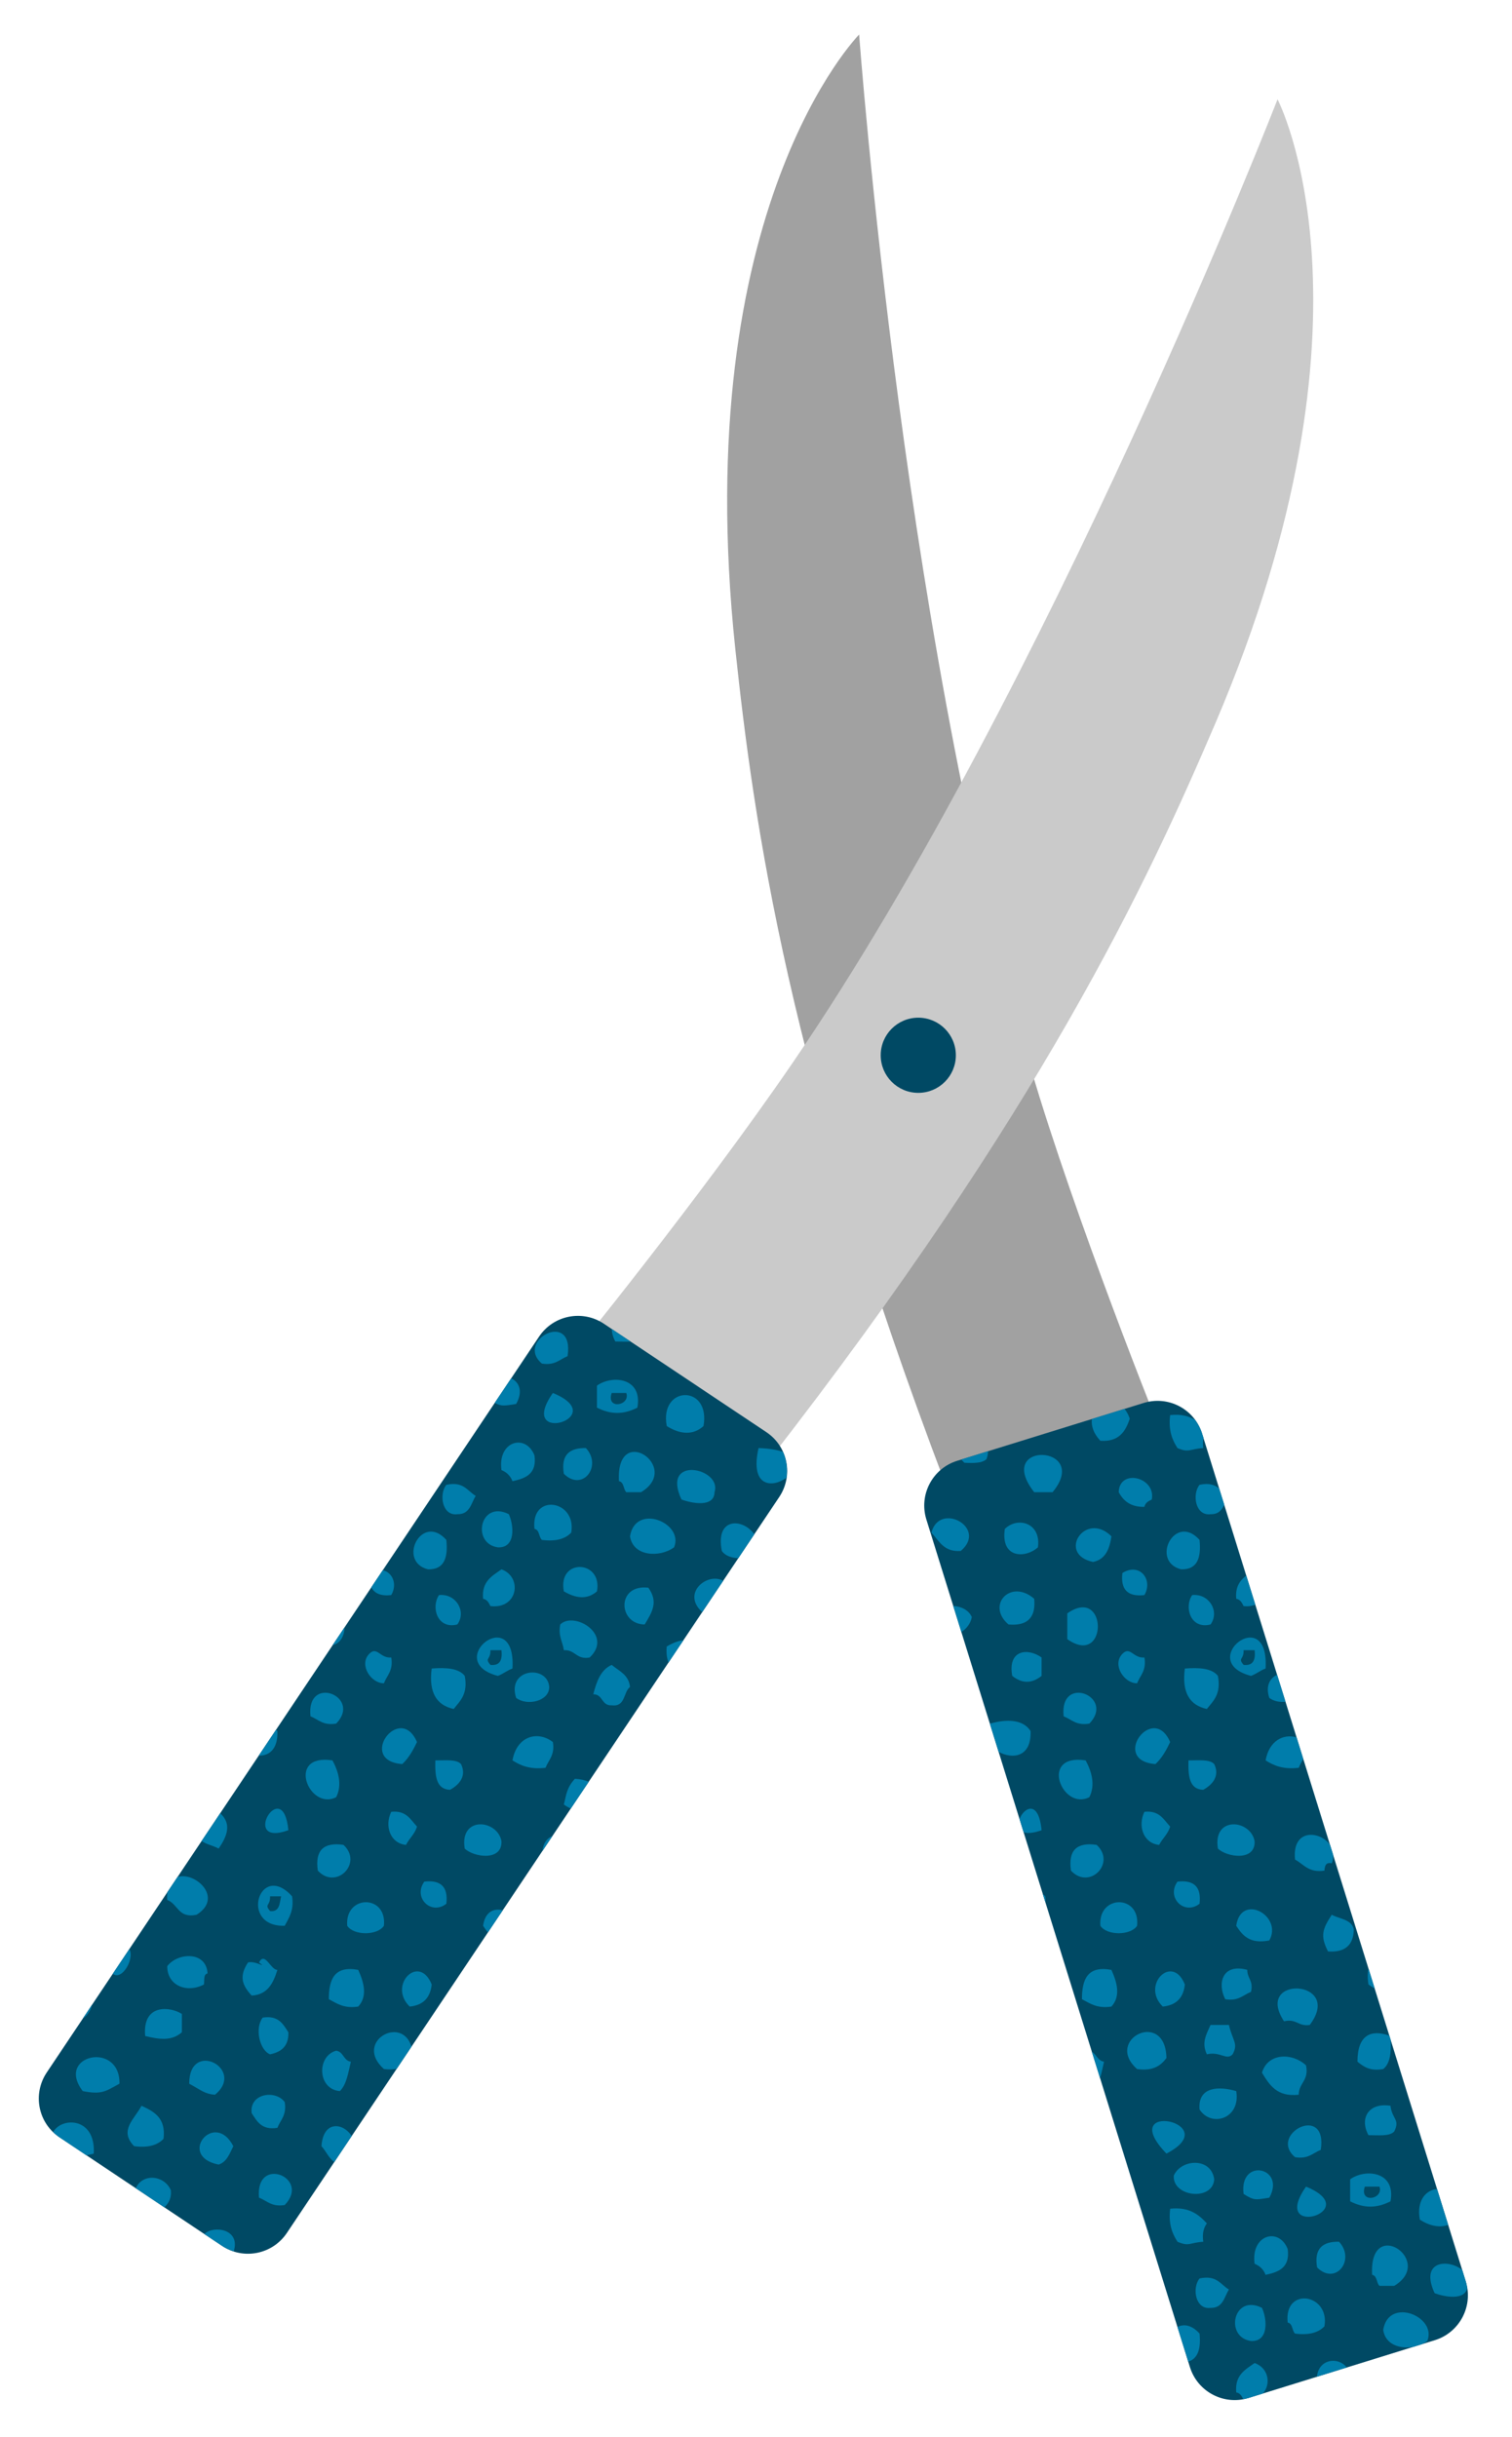 <?xml version="1.0" encoding="utf-8"?>
<!-- Generator: Adobe Illustrator 15.1.0, SVG Export Plug-In . SVG Version: 6.00 Build 0)  -->
<!DOCTYPE svg PUBLIC "-//W3C//DTD SVG 1.1//EN" "http://www.w3.org/Graphics/SVG/1.1/DTD/svg11.dtd">
<svg version="1.1" id="Layer_1" xmlns="http://www.w3.org/2000/svg" xmlns:xlink="http://www.w3.org/1999/xlink" x="0px" y="0px"
	 width="54.208px" height="87.333px" viewBox="0 0 54.208 87.333" enable-background="new 0 0 54.208 87.333" xml:space="preserve">
<g>
	<path fill="#A1A1A1" d="M41.874,51.972c0,0-2.284,16.188-7.951,1.29c-5.666-14.898-6.898-23.776-7.56-29.992
		C24.68,7.42,30.802,1.238,30.802,1.238s1.647,22.583,6.467,38.078C39.028,44.966,41.874,51.972,41.874,51.972z"/>
	<path fill="#CACACA" d="M20.321,48.803c0,0-2.577,16.143,7.219,3.568c9.793-12.577,13.577-20.705,16.033-26.449
		c6.266-14.657,2.229-22.363,2.229-22.363S37.596,24.662,28.44,38.058C25.101,42.941,20.321,48.803,20.321,48.803z"/>
	<circle fill="#004964" cx="32.922" cy="37.82" r="1.347"/>
	<g>
		<path fill="#004964" d="M52.552,81.768L43.1,51.387c-0.271-0.887-1.215-1.381-2.098-1.106l-6.686,2.073
			c-0.886,0.275-1.378,1.217-1.105,2.1l9.45,30.381c0.275,0.885,1.213,1.379,2.099,1.107l6.689-2.074
			C52.33,83.592,52.825,82.652,52.552,81.768z"/>
		<path fill="#004964" d="M10.286,80.025l17.651-26.373c0.516-0.772,0.309-1.812-0.463-2.326l-5.826-3.886
			c-0.77-0.512-1.81-0.304-2.322,0.465L1.674,74.279c-0.514,0.772-0.309,1.814,0.466,2.324l5.821,3.887
			C8.732,81.005,9.772,80.795,10.286,80.025z"/>
		<path fill="#007DAB" d="M35.368,52.293c0.04-0.106,0.053-0.198,0.055-0.283l-0.96,0.297c0.035,0.039,0.068,0.076,0.114,0.117
			C34.902,52.441,35.211,52.444,35.368,52.293z"/>
		<path fill="#007DAB" d="M37.211,55.455c0.124-0.865-0.713-1.121-1.186-0.66C35.867,55.879,36.787,55.844,37.211,55.455z"/>
		<path fill="#007DAB" d="M44.85,60.062c0.193-0.069,0.33-0.195,0.524-0.264C45.511,57.413,42.848,59.537,44.85,60.062z
			 M44.585,59.141c0.132,0,0.265,0,0.396,0c0.038,0.346-0.049,0.566-0.396,0.527C44.365,59.405,44.598,59.5,44.585,59.141z"/>
		<path fill="#007DAB" d="M41.425,63.223c0.229-0.211,0.386-0.492,0.527-0.789C41.339,61.008,39.79,63.102,41.425,63.223z"/>
		<path fill="#007DAB" d="M37.343,65.593c-0.11-1.122-0.643-0.798-0.791-0.4l0.146,0.47C36.827,65.711,37.031,65.705,37.343,65.593z
			"/>
		<path fill="#007DAB" d="M41.029,64.934c-0.243,0.498-0.044,1.129,0.528,1.186c0.118-0.233,0.316-0.385,0.395-0.657
			C41.718,65.213,41.569,64.877,41.029,64.934z"/>
		<path fill="#007DAB" d="M43.006,68.229c0.07-0.598-0.193-0.861-0.791-0.793C41.804,68.004,42.456,68.656,43.006,68.229z"/>
		<path fill="#007DAB" d="M37.388,67.881l0.095,0.304c0-0.071,0.005-0.139-0.008-0.223C37.445,67.93,37.417,67.909,37.388,67.881z"
			/>
		<path fill="#007DAB" d="M48.667,73.89c0.221,0.173,0.442,0.349,0.924,0.263c0.244-0.192,0.291-0.582,0.266-1.043l-0.046-0.153
			C49.155,72.723,48.667,72.925,48.667,73.89z"/>
		<path fill="#007DAB" d="M48.405,78.894c0.498,0.253,0.949,0.253,1.447,0c0.2-1.073-0.896-1.185-1.447-0.79
			C48.405,78.367,48.405,78.629,48.405,78.894z M48.932,78.367c0.175,0,0.35,0,0.525,0C49.612,78.824,48.723,78.98,48.932,78.367z"
			/>
		<path fill="#007DAB" d="M44.85,83.899c0.634,0.032,0.588-0.759,0.395-1.187C44.213,82.193,43.895,83.765,44.85,83.899z"/>
		<path fill="#007DAB" d="M47.215,85.18l1.068-0.332C47.977,84.448,47.272,84.544,47.215,85.18z"/>
		<path fill="#007DAB" d="M43.664,66.252c0.318,0.308,1.348,0.467,1.316-0.264C44.839,65.203,43.47,65.072,43.664,66.252z"/>
		<path fill="#007DAB" d="M43.269,73.625c0.481-0.115,0.701,0.234,0.922,0c0.217-0.387-0.007-0.498-0.131-1.053
			c-0.221,0-0.439,0-0.659,0C43.232,72.939,43.076,73.223,43.269,73.625z"/>
		<path fill="#007DAB" d="M41.819,77.183C43.975,76.066,39.954,75.244,41.819,77.183L41.819,77.183z"/>
		<path fill="#007DAB" d="M39.449,51.635c0.661,0.047,0.902-0.326,1.055-0.791c-0.05-0.147-0.114-0.261-0.189-0.351l-1.167,0.362
			C39.115,51.086,39.19,51.358,39.449,51.635z"/>
		<path fill="#007DAB" d="M42.215,51.898c0.416,0.18,0.441,0.027,0.923,0c-0.02-0.145-0.013-0.262,0.009-0.365L43.1,51.387
			c-0.058-0.188-0.15-0.354-0.262-0.503c-0.222-0.131-0.494-0.211-0.886-0.169C41.885,51.263,42.025,51.605,42.215,51.898z"/>
		<path fill="#007DAB" d="M37.737,53.479c1.401-1.699-2.12-1.861-0.659,0C37.299,53.479,37.519,53.479,37.737,53.479z"/>
		<path fill="#007DAB" d="M41.029,54.005c0.029-0.148,0.146-0.206,0.265-0.265c0.154-0.797-1.159-1.125-1.186-0.262
			C40.276,53.793,40.537,54.014,41.029,54.005z"/>
		<path fill="#007DAB" d="M43.006,53.214c-0.275,0.343-0.149,1.124,0.395,1.054c0.282,0.007,0.398-0.15,0.492-0.333l-0.187-0.595
			C43.549,53.222,43.356,53.138,43.006,53.214z"/>
		<path fill="#007DAB" d="M33.393,54.928c0.276,0.293,0.438,0.702,1.053,0.656C35.426,54.754,33.679,53.803,33.393,54.928z"/>
		<path fill="#007DAB" d="M39.188,55.979c0.435-0.088,0.594-0.453,0.658-0.92C38.909,54.131,37.882,55.703,39.188,55.979z"/>
		<path fill="#007DAB" d="M42.347,56.244c0.585,0.014,0.723-0.419,0.659-1.055C42.122,54.202,41.229,55.963,42.347,56.244z"/>
		<path fill="#007DAB" d="M40.24,56.375c-0.07,0.598,0.193,0.86,0.789,0.791C41.351,56.614,40.859,55.988,40.24,56.375z"/>
		<path fill="#007DAB" d="M44.321,57.299c0.149,0.026,0.206,0.144,0.264,0.262c0.167,0.02,0.301-0.006,0.42-0.048l-0.325-1.046
			C44.459,56.642,44.283,56.862,44.321,57.299z"/>
		<path fill="#007DAB" d="M37.078,57.299c-0.841-0.733-1.736,0.227-0.921,0.921C36.834,58.28,37.143,57.975,37.078,57.299z"/>
		<path fill="#007DAB" d="M43.4,58.22c0.339-0.468-0.053-1.118-0.658-1.054C42.451,57.584,42.669,58.404,43.4,58.22z"/>
		<path fill="#007DAB" d="M34.841,57.955c-0.104-0.247-0.379-0.383-0.665-0.4l0.291,0.936
			C34.653,58.368,34.799,58.187,34.841,57.955z"/>
		<path fill="#007DAB" d="M38.264,57.822c0,0.309,0,0.616,0,0.923C39.73,59.781,39.72,56.802,38.264,57.822z"/>
		<path fill="#007DAB" d="M36.29,60.062c0.353,0.281,0.699,0.281,1.053,0c0-0.219,0-0.44,0-0.659
			C36.856,59.053,36.121,59.117,36.29,60.062z"/>
		<path fill="#007DAB" d="M40.767,60.326c0.111-0.285,0.341-0.45,0.263-0.923c-0.4,0.039-0.512-0.421-0.789-0.13
			C39.856,59.664,40.31,60.338,40.767,60.326z"/>
		<path fill="#007DAB" d="M42.479,59.799c-0.114,0.859,0.174,1.317,0.789,1.449c0.234-0.293,0.519-0.535,0.396-1.186
			C43.451,59.791,43.003,59.757,42.479,59.799z"/>
		<path fill="#007DAB" d="M45.507,60.852c0.155,0.119,0.374,0.16,0.58,0.138l-0.301-0.969
			C45.534,60.143,45.363,60.415,45.507,60.852z"/>
		<path fill="#007DAB" d="M39.055,61.773c0.943-0.975-1.083-1.78-0.922-0.262C38.417,61.622,38.582,61.852,39.055,61.773z"/>
		<path fill="#007DAB" d="M36.948,62.039c-0.281-0.438-0.889-0.426-1.45-0.266c-0.004,0.003-0.004,0.007-0.007,0.01l0.311,1
			C36.289,63.056,36.983,62.988,36.948,62.039z"/>
		<path fill="#007DAB" d="M45.374,63.091c0.295,0.188,0.637,0.332,1.188,0.265c0.044-0.115,0.106-0.213,0.161-0.318l-0.239-0.772
			C46.011,62.128,45.501,62.385,45.374,63.091z"/>
		<path fill="#007DAB" d="M42.609,63.091c-0.012,0.54,0.018,1.036,0.528,1.054c0.356-0.195,0.595-0.51,0.395-0.922
			C43.361,63.041,42.96,63.094,42.609,63.091z"/>
		<path fill="#007DAB" d="M39.055,64.409c0.229-0.451,0.07-0.942-0.133-1.318C37.241,62.831,38.082,64.912,39.055,64.409z"/>
		<path fill="#007DAB" d="M47.236,64.682l-0.011-0.035c-0.002,0.008-0.004,0.016-0.006,0.024
			C47.226,64.676,47.23,64.678,47.236,64.682z"/>
		<path fill="#007DAB" d="M46.43,66.646c0.314,0.167,0.484,0.481,1.053,0.395c0.015-0.16,0.038-0.311,0.264-0.262
			c0.044-0.106,0.052-0.206,0.049-0.302l-0.111-0.355C47.328,65.604,46.311,65.528,46.43,66.646z"/>
		<path fill="#007DAB" d="M39.317,66.119c-0.719-0.105-1.027,0.202-0.921,0.922C39.051,67.751,40.027,66.775,39.317,66.119z"/>
		<path fill="#007DAB" d="M40.767,69.018c0.118-1.133-1.407-1.118-1.317,0C39.682,69.374,40.536,69.374,40.767,69.018z"/>
		<path fill="#007DAB" d="M44.321,69.018c0.226,0.346,0.481,0.662,1.186,0.526C46.003,68.655,44.489,67.832,44.321,69.018z"/>
		<path fill="#007DAB" d="M48.536,69.149c-0.074-0.365-0.509-0.37-0.79-0.526c-0.32,0.497-0.431,0.745-0.133,1.315
			C48.226,69.98,48.525,69.707,48.536,69.149z"/>
		<path fill="#007DAB" d="M49.062,71.123c0.073,0.05,0.147,0.1,0.224,0.147l-0.222-0.712C49.031,70.706,49.025,70.89,49.062,71.123z
			"/>
		<path fill="#007DAB" d="M38.79,71.65c0.29,0.151,0.538,0.342,1.056,0.264c0.339-0.369,0.207-0.859,0-1.315
			C38.98,70.438,38.79,70.947,38.79,71.65z"/>
		<path fill="#007DAB" d="M41.688,71.914c0.479-0.047,0.742-0.312,0.791-0.791C42.034,70.002,40.895,71.142,41.688,71.914z"/>
		<path fill="#007DAB" d="M43.927,71.65c0.474,0.079,0.638-0.152,0.923-0.263c0.095-0.401-0.135-0.479-0.133-0.789
			C43.817,70.355,43.637,71.086,43.927,71.65z"/>
		<path fill="#007DAB" d="M46.957,72.572c1.236-1.638-2.023-1.798-0.922-0.131C46.489,72.336,46.54,72.637,46.957,72.572z"/>
		<path fill="#007DAB" d="M41.819,73.758c-0.034-1.77-2.25-0.668-1.053,0.395C41.333,74.234,41.613,74.036,41.819,73.758z"/>
		<path fill="#007DAB" d="M39.147,73.538l0.292,0.939c0.058-0.187,0.095-0.392,0.143-0.587
			C39.353,73.856,39.316,73.63,39.147,73.538z"/>
		<path fill="#007DAB" d="M46.562,75.073c0.005-0.429,0.373-0.503,0.262-1.052c-0.495-0.463-1.371-0.451-1.58,0.263
			C45.512,74.718,45.772,75.16,46.562,75.073z"/>
		<path fill="#007DAB" d="M44.321,74.943c-0.602-0.176-1.383-0.178-1.315,0.658C43.422,76.253,44.488,75.943,44.321,74.943z"/>
		<path fill="#007DAB" d="M49.985,76.391c0.221-0.438-0.084-0.449-0.133-0.922c-0.782-0.125-1.122,0.445-0.79,1.054
			C49.413,76.521,49.815,76.574,49.985,76.391z"/>
		<path fill="#007DAB" d="M46.43,77.312c0.472,0.078,0.638-0.151,0.922-0.262C47.607,75.363,45.453,76.484,46.43,77.312z"/>
		<path fill="#007DAB" d="M42.082,77.973c-0.055,0.762,1.398,0.928,1.45,0.131C43.423,77.305,42.339,77.373,42.082,77.973z"/>
		<path fill="#007DAB" d="M44.585,78.629c0.38,0.24,0.413,0.215,0.922,0.135C46.118,77.67,44.418,77.312,44.585,78.629z"/>
		<path fill="#007DAB" d="M46.824,78.367C45.482,80.281,48.968,79.246,46.824,78.367L46.824,78.367z"/>
		<path fill="#007DAB" d="M50.905,79.553c0.37,0.232,0.717,0.294,1.015,0.184l-0.399-1.284
			C51.139,78.483,50.774,78.849,50.905,79.553z"/>
		<path fill="#007DAB" d="M43.269,79.684c-0.297-0.318-0.632-0.598-1.316-0.525c-0.067,0.549,0.073,0.891,0.263,1.184
			c0.416,0.181,0.441,0.029,0.923,0C43.096,80.035,43.157,79.836,43.269,79.684z"/>
		<path fill="#007DAB" d="M44.98,81.133c0.188,0.074,0.322,0.206,0.394,0.395c0.476-0.098,0.881-0.262,0.792-0.924
			C45.854,79.807,44.835,80.089,44.98,81.133z"/>
		<path fill="#007DAB" d="M47.22,81.263c0.665,0.663,1.388-0.272,0.787-0.921C47.426,80.33,47.104,80.578,47.22,81.263z"/>
		<path fill="#007DAB" d="M49.193,81.527c0.186,0.035,0.15,0.289,0.264,0.396c0.177,0,0.353,0,0.528,0
			C51.471,81.029,49.073,79.395,49.193,81.527z"/>
		<path fill="#007DAB" d="M51.434,82.186c0.33,0.125,1.072,0.275,1.166-0.179c-0.013-0.08-0.023-0.16-0.048-0.239l-0.129-0.414
			C51.942,80.954,50.885,81.002,51.434,82.186z"/>
		<path fill="#007DAB" d="M43.006,81.658C42.73,82,42.856,82.783,43.4,82.713c0.449,0.01,0.489-0.388,0.659-0.658
			C43.755,81.875,43.622,81.525,43.006,81.658z"/>
		<path fill="#007DAB" d="M46.166,83.239c0.185,0.033,0.15,0.289,0.264,0.395c0.501,0.065,0.839-0.036,1.053-0.261
			C47.688,82.201,46.021,81.941,46.166,83.239z"/>
		<path fill="#007DAB" d="M49.591,83.502c0.074,0.53,0.61,0.699,1.097,0.602l0.273-0.085c0.074-0.033,0.146-0.073,0.209-0.119
			C51.534,83.025,49.781,82.304,49.591,83.502z"/>
		<path fill="#007DAB" d="M43.006,83.634c-0.286-0.32-0.572-0.35-0.792-0.237l0.387,1.243
			C42.958,84.527,43.058,84.157,43.006,83.634z"/>
		<path fill="#007DAB" d="M44.98,84.688c-0.332,0.238-0.714,0.425-0.659,1.054c0.138,0.023,0.195,0.129,0.248,0.237
			c0.064-0.012,0.128-0.019,0.19-0.038l0.516-0.16C45.573,85.454,45.492,84.871,44.98,84.688z"/>
		<path fill="#007DAB" d="M22.85,50.449c0.199-1.072-0.896-1.185-1.448-0.789c0,0.263,0,0.527,0,0.789
			C21.9,50.701,22.352,50.701,22.85,50.449z M21.93,49.923c0.175,0,0.35,0,0.524,0C22.609,50.379,21.72,50.536,21.93,49.923z"/>
		<path fill="#007DAB" d="M28.197,52.958c0.046-0.315,0.003-0.634-0.126-0.922c-0.203-0.074-0.486-0.125-0.876-0.138
			C26.872,53.33,27.722,53.32,28.197,52.958z"/>
		<path fill="#007DAB" d="M17.848,55.455c0.633,0.033,0.586-0.758,0.395-1.188C17.21,53.748,16.892,55.322,17.848,55.455z"/>
		<path fill="#007DAB" d="M20.215,57.033c0.412,0.241,0.823,0.316,1.187,0C21.611,55.902,19.985,55.835,20.215,57.033z"/>
		<path fill="#007DAB" d="M17.848,60.062c0.192-0.069,0.33-0.195,0.525-0.264C18.507,57.413,15.845,59.537,17.848,60.062z
			 M17.582,59.141c0.132,0,0.266,0,0.397,0c0.036,0.346-0.05,0.566-0.397,0.527C17.361,59.405,17.596,59.5,17.582,59.141z"/>
		<path fill="#007DAB" d="M21.93,59.668c-0.396,0.176-0.542,0.6-0.66,1.053c0.353-0.002,0.286,0.415,0.66,0.396
			c0.502,0.062,0.411-0.466,0.657-0.659C22.541,60.021,22.193,59.887,21.93,59.668z"/>
		<path fill="#007DAB" d="M14.422,63.223c0.227-0.211,0.387-0.492,0.528-0.789C14.337,61.008,12.787,63.102,14.422,63.223z"/>
		<path fill="#007DAB" d="M10.339,65.593C10.144,63.576,8.573,66.229,10.339,65.593L10.339,65.593z"/>
		<path fill="#007DAB" d="M14.95,65.462c-0.235-0.249-0.383-0.585-0.923-0.528c-0.246,0.498-0.045,1.129,0.528,1.186
			C14.671,65.886,14.873,65.734,14.95,65.462z"/>
		<path fill="#007DAB" d="M15.213,67.436c-0.414,0.568,0.241,1.221,0.789,0.793C16.073,67.631,15.809,67.367,15.213,67.436z"/>
		<path fill="#007DAB" d="M10.208,69.018c0.15-0.29,0.339-0.538,0.264-1.055C9.312,66.678,8.555,69.068,10.208,69.018z M9.682,68.49
			c-0.219-0.262,0.012-0.166,0-0.527c0.131,0,0.264,0,0.395,0C10.021,68.217,10.029,68.53,9.682,68.49z"/>
		<path fill="#007DAB" d="M9.682,73.625c0.4-0.081,0.673-0.291,0.657-0.789c-0.191-0.291-0.35-0.615-0.921-0.527
			C9.12,72.703,9.317,73.484,9.682,73.625z"/>
		<path fill="#007DAB" d="M2.967,74.943c0.682,0.135,0.814,0.009,1.316-0.265C4.311,73.135,1.974,73.648,2.967,74.943z"/>
		<path fill="#007DAB" d="M9.945,76.26c0.109-0.285,0.34-0.449,0.263-0.921c-0.32-0.452-1.277-0.319-1.185,0.395
			C9.215,76.023,9.373,76.35,9.945,76.26z"/>
		<path fill="#007DAB" d="M7.325,80.065l0.636,0.425c0.132,0.088,0.274,0.147,0.418,0.194C8.634,79.882,7.652,79.744,7.325,80.065z"
			/>
		<path fill="#007DAB" d="M16.661,66.252c0.318,0.308,1.346,0.467,1.318-0.264C17.837,65.203,16.466,65.072,16.661,66.252z"/>
		<path fill="#007DAB" d="M22.061,48.078c0.182,0,0.375,0.013,0.544,0.001l-0.671-0.448C21.936,47.771,21.976,47.923,22.061,48.078z
			"/>
		<path fill="#007DAB" d="M20.348,48.605c0.257-1.688-1.896-0.565-0.921,0.264C19.898,48.946,20.064,48.717,20.348,48.605z"/>
		<path fill="#007DAB" d="M18.505,50.317c0.267-0.477,0.087-0.799-0.179-0.918l-0.589,0.878
			C17.977,50.407,18.081,50.386,18.505,50.317z"/>
		<path fill="#007DAB" d="M19.821,49.923C18.479,51.837,21.965,50.803,19.821,49.923L19.821,49.923z"/>
		<path fill="#007DAB" d="M25.222,51.109c0.265-1.501-1.593-1.46-1.318,0C24.405,51.426,24.869,51.431,25.222,51.109z"/>
		<path fill="#007DAB" d="M18.373,53.084c0.474-0.098,0.88-0.263,0.789-0.923c-0.312-0.798-1.329-0.517-1.183,0.526
			C18.167,52.762,18.299,52.895,18.373,53.084z"/>
		<path fill="#007DAB" d="M20.215,52.819c0.666,0.661,1.39-0.274,0.791-0.921C20.423,51.886,20.102,52.135,20.215,52.819z"/>
		<path fill="#007DAB" d="M22.191,53.084c0.186,0.034,0.151,0.288,0.263,0.395c0.177,0,0.353,0,0.528,0
			C24.468,52.586,22.072,50.949,22.191,53.084z"/>
		<path fill="#007DAB" d="M24.431,53.74c0.351,0.133,1.177,0.304,1.186-0.262C25.905,52.617,23.686,52.135,24.431,53.74z"/>
		<path fill="#007DAB" d="M16.396,54.268c0.45,0.011,0.491-0.387,0.659-0.657c-0.305-0.18-0.437-0.53-1.054-0.396
			C15.729,53.557,15.854,54.338,16.396,54.268z"/>
		<path fill="#007DAB" d="M19.427,55.189c0.501,0.065,0.84-0.035,1.053-0.262c0.204-1.171-1.462-1.432-1.317-0.133
			C19.348,54.829,19.312,55.084,19.427,55.189z"/>
		<path fill="#007DAB" d="M22.587,55.059c0.102,0.72,1.056,0.778,1.58,0.396C24.533,54.58,22.781,53.857,22.587,55.059z"/>
		<path fill="#007DAB" d="M25.879,55.584c0.114,0.171,0.341,0.248,0.591,0.261l0.573-0.857
			C26.633,54.402,25.635,54.374,25.879,55.584z"/>
		<path fill="#007DAB" d="M15.344,56.244c0.584,0.014,0.724-0.419,0.658-1.055C15.12,54.202,14.228,55.963,15.344,56.244z"/>
		<path fill="#007DAB" d="M14.027,57.166c0.228-0.392,0.043-0.813-0.304-0.891l-0.411,0.613
			C13.426,57.107,13.653,57.209,14.027,57.166z"/>
		<path fill="#007DAB" d="M17.979,56.244c-0.333,0.238-0.717,0.426-0.66,1.055c0.148,0.026,0.205,0.144,0.263,0.262
			C18.576,57.678,18.736,56.516,17.979,56.244z"/>
		<path fill="#007DAB" d="M25.176,57.777l0.752-1.122C25.37,56.336,24.417,57.091,25.176,57.777z"/>
		<path fill="#007DAB" d="M23.113,58.22c0.277-0.456,0.493-0.809,0.132-1.318C22.095,56.766,22.155,58.212,23.113,58.22z"/>
		<path fill="#007DAB" d="M16.396,58.22c0.34-0.468-0.051-1.118-0.656-1.054C15.448,57.584,15.666,58.404,16.396,58.22z"/>
		<path fill="#007DAB" d="M12.355,58.32l-0.428,0.637C12.206,58.902,12.347,58.615,12.355,58.32z"/>
		<path fill="#007DAB" d="M20.085,58.22c-0.078,0.427,0.089,0.611,0.13,0.921c0.418-0.022,0.441,0.35,0.925,0.263
			C22.006,58.59,20.585,57.729,20.085,58.22z"/>
		<path fill="#007DAB" d="M23.966,59.587l0.535-0.799c-0.177,0.014-0.366,0.086-0.598,0.221
			C23.881,59.244,23.91,59.428,23.966,59.587z"/>
		<path fill="#007DAB" d="M13.764,60.326c0.11-0.285,0.341-0.45,0.264-0.923c-0.4,0.039-0.512-0.421-0.79-0.13
			C12.854,59.664,13.308,60.338,13.764,60.326z"/>
		<path fill="#007DAB" d="M16.266,61.248c0.232-0.293,0.519-0.535,0.396-1.186c-0.212-0.271-0.66-0.306-1.185-0.264
			C15.364,60.658,15.651,61.116,16.266,61.248z"/>
		<path fill="#007DAB" d="M18.505,60.852c0.396,0.301,1.19,0.119,1.186-0.395C19.625,59.646,18.157,59.798,18.505,60.852z"/>
		<path fill="#007DAB" d="M12.053,61.773c0.942-0.975-1.083-1.78-0.922-0.262C11.414,61.622,11.581,61.852,12.053,61.773z"/>
		<path fill="#007DAB" d="M9.945,62.039c-0.014-0.02-0.035-0.027-0.049-0.045l-0.619,0.926C9.642,62.929,9.97,62.698,9.945,62.039z"
			/>
		<path fill="#007DAB" d="M18.373,63.091c0.293,0.188,0.634,0.332,1.186,0.265c0.108-0.284,0.34-0.451,0.263-0.922
			C19.286,62.018,18.529,62.209,18.373,63.091z"/>
		<path fill="#007DAB" d="M15.607,63.091c-0.012,0.54,0.018,1.036,0.527,1.054c0.358-0.195,0.594-0.51,0.395-0.922
			C16.36,63.041,15.958,63.094,15.607,63.091z"/>
		<path fill="#007DAB" d="M12.053,64.409c0.229-0.451,0.069-0.942-0.133-1.318C10.237,62.831,11.08,64.912,12.053,64.409z"/>
		<path fill="#007DAB" d="M20.215,64.672c0.086,0.062,0.169,0.109,0.248,0.147l0.644-0.961c-0.129-0.057-0.292-0.097-0.495-0.108
			C20.297,64.09,20.301,64.358,20.215,64.672z"/>
		<path fill="#007DAB" d="M7.894,64.986l-0.666,0.995c0.172,0.122,0.421,0.165,0.611,0.271C8.14,65.813,8.319,65.368,7.894,64.986z"
			/>
		<path fill="#007DAB" d="M19.444,66.341l0.357-0.534C19.617,65.874,19.482,66.046,19.444,66.341z"/>
		<path fill="#007DAB" d="M12.315,66.119c-0.72-0.105-1.027,0.202-0.921,0.922C12.047,67.751,13.025,66.775,12.315,66.119z"/>
		<path fill="#007DAB" d="M7.047,68.623c0.991-0.617-0.071-1.566-0.686-1.35l-0.359,0.539c-0.01,0.084-0.014,0.176-0.007,0.282
			C6.384,68.232,6.381,68.762,7.047,68.623z"/>
		<path fill="#007DAB" d="M13.764,69.018c0.118-1.133-1.407-1.118-1.316,0C12.679,69.374,13.533,69.374,13.764,69.018z"/>
		<path fill="#007DAB" d="M17.319,69.018c0.055,0.083,0.111,0.165,0.175,0.238l0.53-0.792C17.719,68.38,17.393,68.502,17.319,69.018
			z"/>
		<path fill="#007DAB" d="M4.636,69.854l-0.593,0.885C4.384,71,4.834,70.18,4.636,69.854z"/>
		<path fill="#007DAB" d="M7.311,71.123c0.022-0.154-0.022-0.373,0.13-0.395c-0.044-0.819-1.084-0.746-1.445-0.262
			C5.993,71.156,6.688,71.447,7.311,71.123z"/>
		<path fill="#007DAB" d="M9.945,70.599c-0.243,0.005-0.447-0.677-0.659-0.265c0.33,0.248-0.126-0.078-0.395,0
			c-0.313,0.479-0.232,0.793,0.132,1.186C9.604,71.488,9.799,71.064,9.945,70.599z"/>
		<path fill="#007DAB" d="M11.789,71.65c0.288,0.151,0.537,0.342,1.054,0.264c0.339-0.369,0.207-0.859,0-1.315
			C11.979,70.438,11.789,70.947,11.789,71.65z"/>
		<path fill="#007DAB" d="M14.688,71.914c0.477-0.047,0.74-0.312,0.789-0.791C15.031,70.002,13.892,71.142,14.688,71.914z"/>
		<path fill="#007DAB" d="M3.299,71.85l-0.332,0.498C3.136,72.229,3.255,72.057,3.299,71.85z"/>
		<path fill="#007DAB" d="M5.205,72.969c0.519,0.129,0.955,0.182,1.315-0.133c0-0.22,0-0.439,0-0.658
			C6.12,71.917,5.099,71.789,5.205,72.969z"/>
		<path fill="#007DAB" d="M13.764,74.152c0.184,0.026,0.329,0.016,0.46-0.01l0.529-0.791C14.401,72.196,12.676,73.187,13.764,74.152
			z"/>
		<path fill="#007DAB" d="M12.053,73.495c-0.709,0.195-0.67,1.386,0.132,1.448c0.244-0.238,0.3-0.666,0.394-1.054
			C12.311,73.851,12.32,73.533,12.053,73.495z"/>
		<path fill="#007DAB" d="M6.784,74.679c0.427,0.229,0.553,0.368,0.924,0.395C8.827,74.154,6.781,73.07,6.784,74.679z"/>
		<path fill="#007DAB" d="M5.072,75.469c-0.243,0.475-0.821,0.881-0.262,1.449c0.502,0.064,0.838-0.037,1.052-0.264
			C5.954,75.906,5.525,75.676,5.072,75.469z"/>
		<path fill="#007DAB" d="M1.905,76.413c0.072,0.069,0.148,0.134,0.234,0.191l0.956,0.639c0.089-0.02,0.185-0.033,0.266-0.06
			C3.437,75.865,2.201,75.866,1.905,76.413z"/>
		<path fill="#007DAB" d="M11.525,76.918c0.165,0.177,0.259,0.426,0.46,0.569l0.624-0.934
			C12.304,76.072,11.585,75.986,11.525,76.918z"/>
		<path fill="#007DAB" d="M7.839,77.577c0.297-0.097,0.394-0.397,0.526-0.659C7.69,75.604,6.329,77.28,7.839,77.577z"/>
		<path fill="#007DAB" d="M9.286,78.764c0.285,0.107,0.449,0.339,0.922,0.262C11.16,78.041,9.142,77.229,9.286,78.764z"/>
		<path fill="#007DAB" d="M6.126,78.498c-0.241-0.555-1.019-0.613-1.259-0.074l1.026,0.686C6.034,78.969,6.152,78.806,6.126,78.498z
			"/>
	</g>
</g>
</svg>
